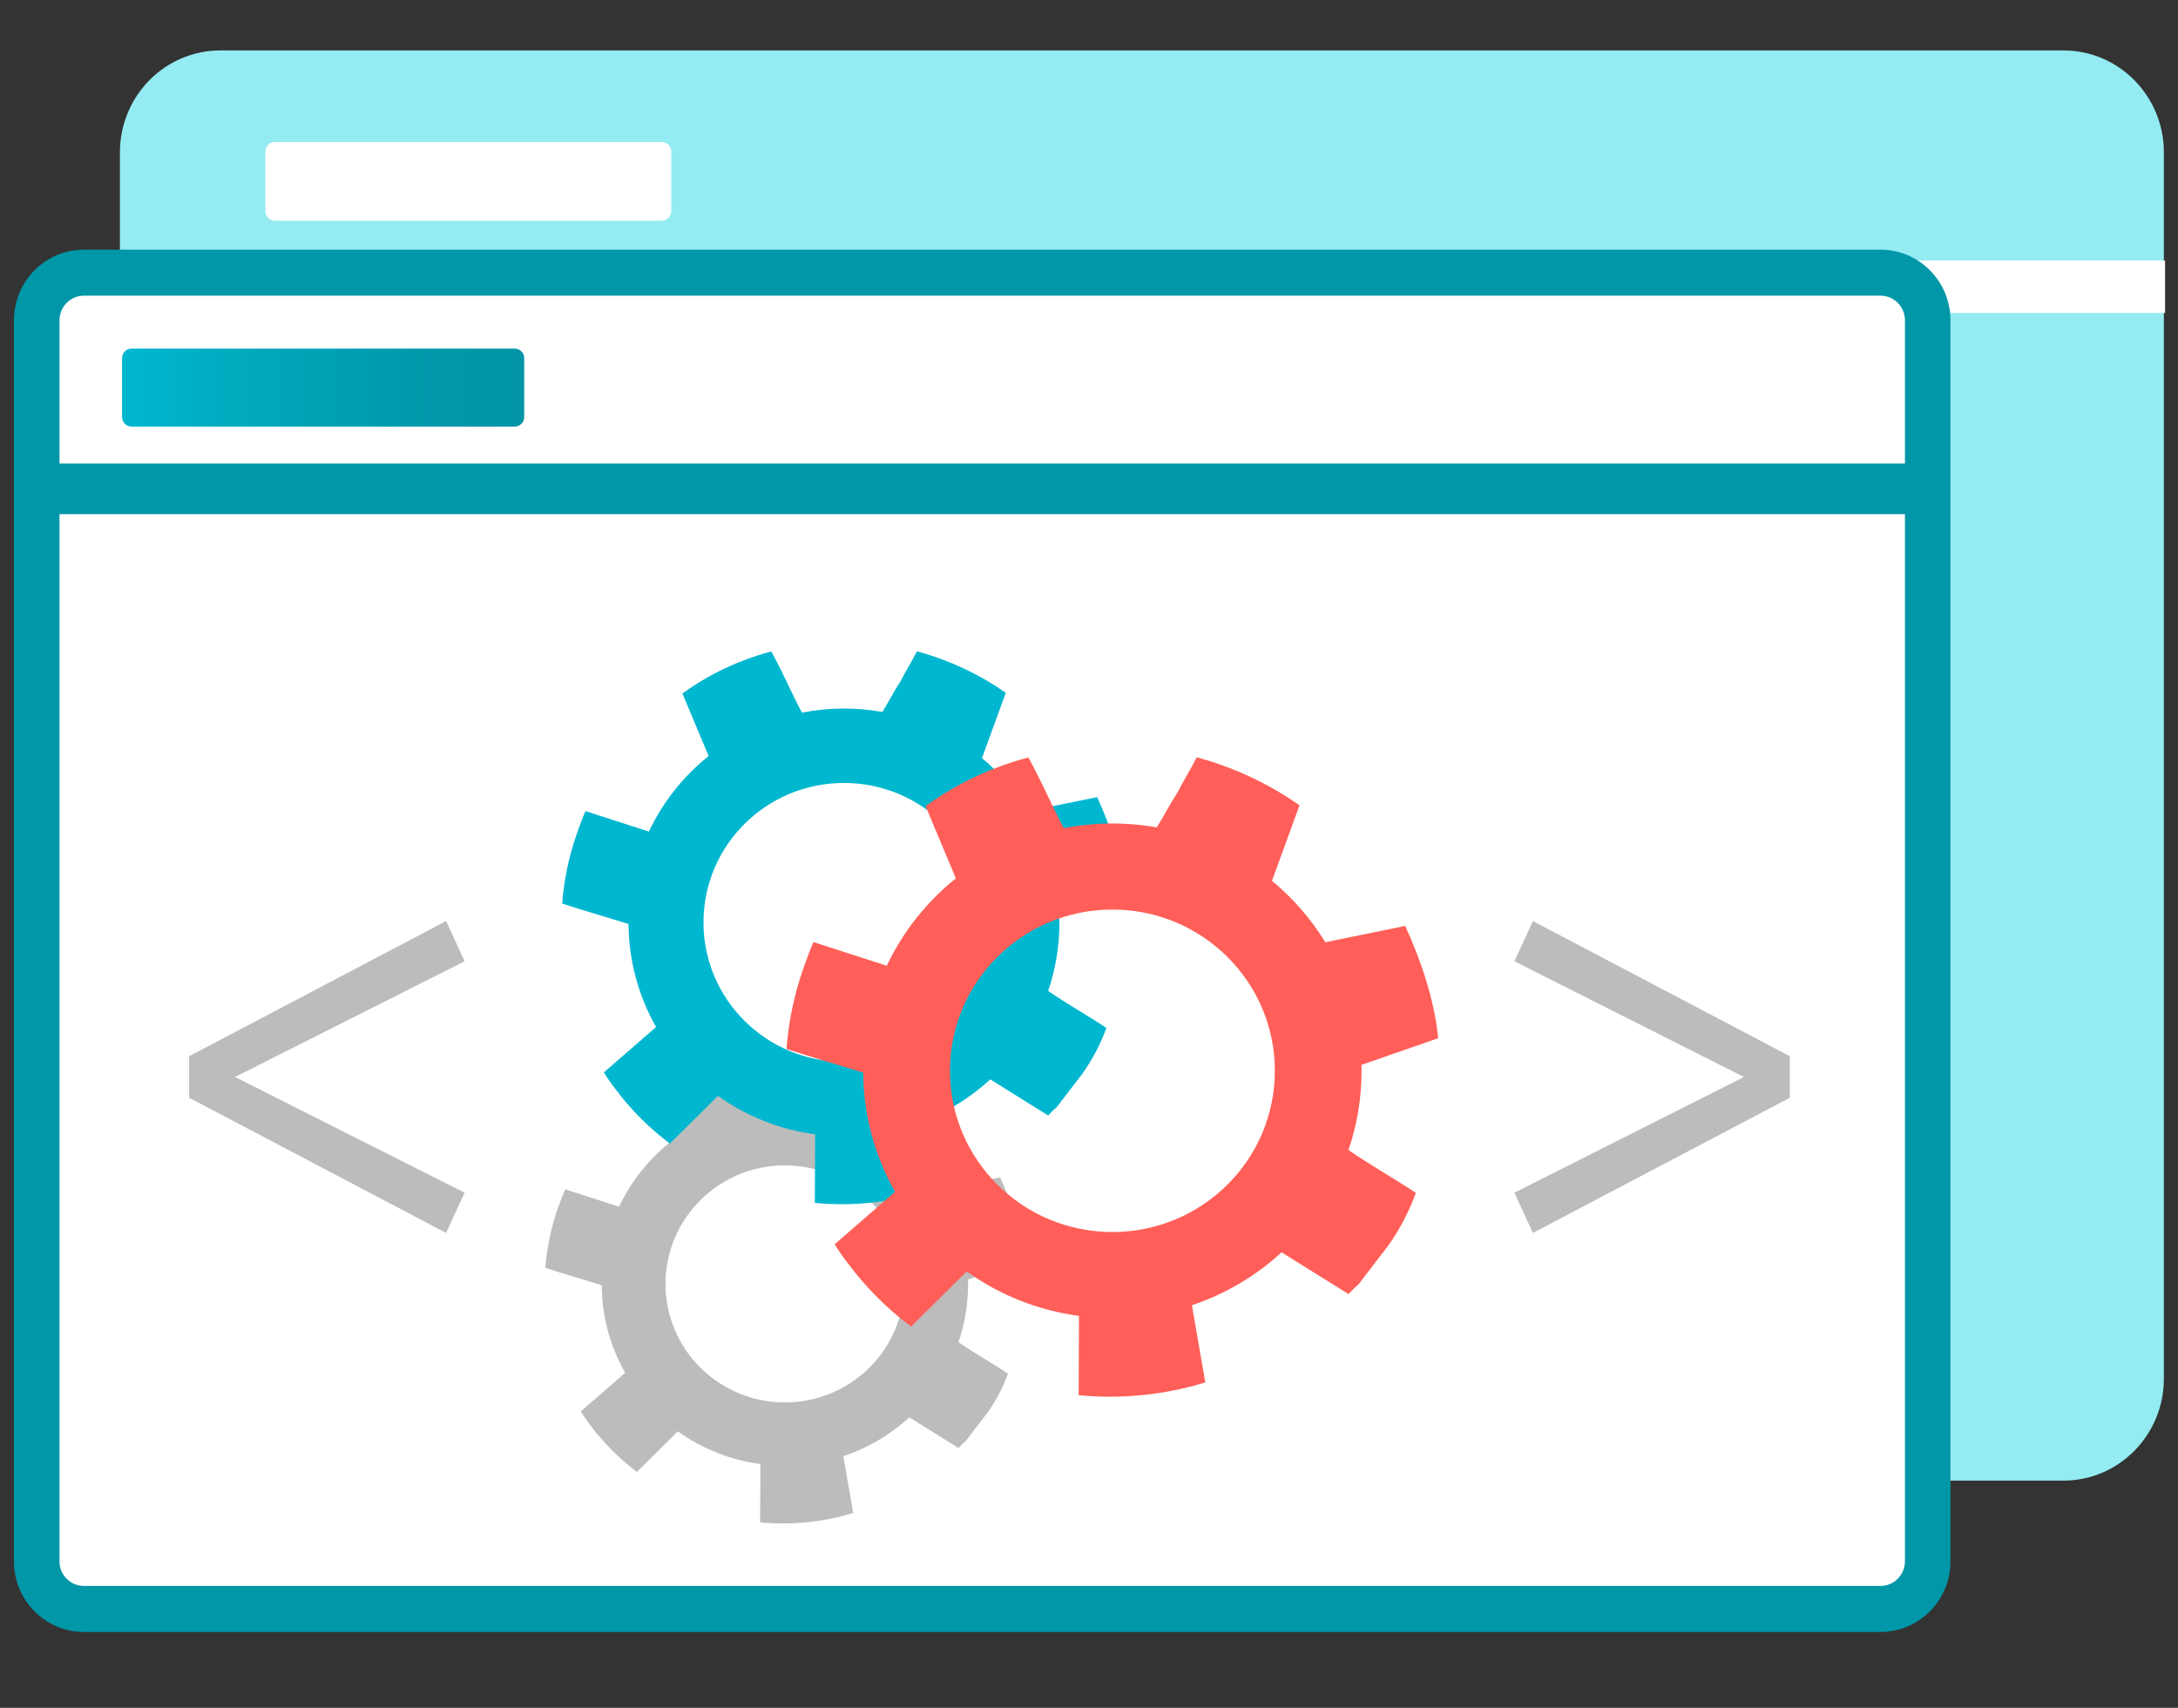 <svg width="153" height="120" viewBox="0 0 153 120" fill="none" xmlns="http://www.w3.org/2000/svg">
<rect x="0" y="0" width="153" height="120" fill="#333333" stroke="none"/>
<path d="M15.485 3.543H144.948C148.847 3.543 152.008 6.751 152.008 10.708V96.87C152.008 100.828 148.847 104.036 144.948 104.036H15.485C11.585 104.036 8.424 100.828 8.424 96.87V10.708C8.424 6.751 11.585 3.543 15.485 3.543Z" fill="#94EBF2"/>
<path d="M152.091 18.306H10.017V21.991H152.091V18.306Z" fill="white"/>
<path d="M19.313 9.975H46.48C46.852 9.975 47.154 10.275 47.154 10.644V14.838C47.154 15.207 46.852 15.507 46.48 15.507H19.313C18.941 15.507 18.639 15.207 18.639 14.838V10.645C18.639 10.275 18.941 9.975 19.313 9.975Z" fill="white"/>
<path d="M135.418 19.38H2.579V112.353H135.418V19.38Z" fill="white"/>
<path d="M71.964 88.53C71.75 86.513 71.098 84.584 70.26 82.732L70.18 82.748L66.135 83.577C65.397 82.376 64.466 81.304 63.378 80.403L64.789 76.535C64.789 76.535 64.796 76.518 64.802 76.5C64.444 76.25 64.076 76.014 63.7 75.791C62.384 75.016 60.97 74.42 59.494 74.021C59.185 74.64 58.805 75.232 58.507 75.823C58.116 76.427 57.812 77.031 57.431 77.643C55.841 77.361 54.212 77.374 52.628 77.685C51.976 76.454 51.466 75.231 50.798 74.031C50.327 74.156 49.863 74.301 49.406 74.467C48.009 74.973 46.691 75.672 45.491 76.542L47.055 80.276C45.537 81.493 44.316 83.037 43.486 84.79L39.707 83.569L39.699 83.566C39.51 84.008 39.342 84.465 39.182 84.921C38.71 86.266 38.417 87.666 38.31 89.087C39.645 89.527 40.971 89.9 42.272 90.31C42.284 92.467 42.85 94.585 43.915 96.465L41.228 98.8L40.799 99.173C41.01 99.519 41.241 99.852 41.489 100.17C42.413 101.403 43.507 102.499 44.74 103.426L44.793 103.374L47.617 100.576C49.329 101.805 51.321 102.594 53.414 102.872L53.401 106.395C53.401 106.395 53.399 106.682 53.398 106.968C55.6 107.18 57.822 106.956 59.936 106.307L59.921 106.221L59.245 102.321C60.966 101.745 62.544 100.814 63.876 99.589L67.311 101.733C67.311 101.733 67.323 101.741 67.335 101.748C67.495 101.566 67.669 101.395 67.854 101.238C68.376 100.548 68.854 99.943 69.376 99.253C69.976 98.409 70.458 97.488 70.81 96.516C69.678 95.77 68.455 95.079 67.331 94.306C67.779 92.987 68.007 91.604 68.006 90.212C68.006 90.109 68.005 90.007 68.002 89.905L71.962 88.529L71.964 88.53ZM55.139 98.542C50.505 98.542 46.749 94.813 46.749 90.214C46.749 85.614 50.505 81.885 55.138 81.885C59.772 81.885 63.528 85.614 63.528 90.213C63.528 90.213 63.528 90.213 63.528 90.214C63.528 94.813 59.772 98.542 55.139 98.542Z" fill="#BCBCBC"/>
<path d="M79.078 62.83C78.827 60.458 78.059 58.189 77.073 56.01L76.979 56.029L72.222 57.004C71.354 55.591 70.259 54.33 68.979 53.27L70.639 48.72C70.639 48.72 70.647 48.699 70.654 48.679C70.233 48.385 69.801 48.107 69.358 47.845C67.811 46.933 66.147 46.233 64.411 45.763C64.048 46.492 63.601 47.187 63.251 47.883C62.79 48.594 62.432 49.304 61.984 50.024C60.114 49.692 58.198 49.708 56.334 50.073C55.567 48.626 54.968 47.187 54.181 45.775C53.628 45.922 53.083 46.093 52.544 46.288C50.901 46.883 49.351 47.705 47.939 48.729L49.779 53.122C47.993 54.554 46.558 56.369 45.582 58.431L41.136 56.995L41.127 56.992C40.905 57.512 40.707 58.05 40.519 58.586C39.963 60.168 39.619 61.816 39.493 63.487C41.062 64.005 42.623 64.443 44.153 64.926C44.169 67.463 44.834 69.954 46.087 72.166L42.926 74.913L42.421 75.351C42.669 75.757 42.94 76.149 43.233 76.524C44.319 77.974 45.606 79.264 47.057 80.355L47.119 80.293L50.441 77.002C52.454 78.447 54.797 79.375 57.26 79.702L57.244 83.846C57.244 83.846 57.242 84.184 57.241 84.522C59.831 84.772 62.445 84.507 64.931 83.745L64.914 83.643L64.118 79.055C66.142 78.378 67.998 77.283 69.564 75.841L73.605 78.364L73.633 78.381C73.822 78.167 74.026 77.966 74.244 77.781C74.858 76.968 75.42 76.258 76.034 75.445C76.74 74.453 77.308 73.37 77.722 72.226C76.391 71.348 74.951 70.536 73.629 69.627C74.157 68.076 74.425 66.449 74.423 64.811C74.423 64.69 74.422 64.57 74.419 64.45L79.077 62.832L79.078 62.83ZM59.286 74.607C53.836 74.607 49.418 70.221 49.418 64.81C49.419 59.4 53.837 55.014 59.288 55.014C64.738 55.015 69.156 59.401 69.156 64.811C69.156 70.221 64.738 74.607 59.287 74.607C59.287 74.607 59.287 74.607 59.286 74.607Z" fill="#00B7D0"/>
<path d="M101.033 72.948C100.743 70.205 99.856 67.581 98.715 65.061L98.606 65.082L93.103 66.209C92.1 64.575 90.833 63.117 89.353 61.891L91.273 56.629C91.273 56.629 91.281 56.606 91.29 56.582C90.803 56.242 90.303 55.92 89.791 55.617C88.002 54.562 86.077 53.752 84.069 53.209C83.65 54.052 83.132 54.856 82.728 55.661C82.196 56.482 81.781 57.304 81.263 58.137C79.1 57.753 76.884 57.772 74.729 58.193C73.843 56.52 73.149 54.856 72.24 53.222C71.6 53.392 70.969 53.59 70.346 53.816C68.446 54.504 66.653 55.454 65.02 56.639C65.124 56.887 67.147 61.719 67.147 61.719C65.082 63.375 63.422 65.474 62.293 67.859L57.151 66.198L57.141 66.194C56.884 66.796 56.654 67.417 56.437 68.038C55.795 69.868 55.396 71.773 55.251 73.705C57.066 74.304 58.87 74.811 60.641 75.37C60.658 78.304 61.428 81.185 62.877 83.743L59.22 86.921L58.637 87.428C58.923 87.898 59.237 88.351 59.576 88.785C60.831 90.461 62.32 91.953 63.997 93.214L64.069 93.143L67.911 89.339C70.24 91.01 72.949 92.083 75.797 92.461L75.778 97.254C75.778 97.254 75.776 97.645 75.775 98.035C78.771 98.324 81.794 98.018 84.669 97.136L84.649 97.019L83.73 91.713C86.07 90.929 88.217 89.663 90.029 87.996L94.702 90.912L94.733 90.932C94.952 90.684 95.188 90.452 95.44 90.237C96.15 89.298 96.8 88.476 97.51 87.538C98.326 86.39 98.983 85.138 99.462 83.815C97.922 82.8 96.258 81.86 94.728 80.809C95.338 79.015 95.649 77.134 95.647 75.24C95.647 75.1 95.645 74.961 95.641 74.822L101.028 72.951L101.033 72.948ZM78.144 86.569C71.841 86.569 66.732 81.497 66.732 75.24C66.732 68.983 71.841 63.911 78.144 63.911C84.447 63.911 89.556 68.983 89.557 75.239C89.557 81.496 84.448 86.568 78.144 86.569Z" fill="#FF5F58"/>
<path d="M31.337 64.718L32.635 67.545L16.51 75.675L32.635 83.805L31.337 86.633L13.285 77.133V74.217L31.337 64.718Z" fill="#BCBCBC"/>
<path d="M125.734 74.217V77.133L107.682 86.633L106.384 83.805L122.509 75.675L106.384 67.545L107.682 64.718L125.734 74.217Z" fill="#BCBCBC"/>
<path d="M132.108 114.671H5.889C3.178 114.668 0.982 112.447 0.979 109.708V22.505C0.983 19.766 3.179 17.547 5.889 17.544H132.108C134.818 17.547 137.014 19.766 137.017 22.505V109.708C137.015 112.447 134.819 114.668 132.108 114.671ZM5.889 20.776C4.945 20.778 4.179 21.551 4.179 22.505V109.708C4.179 110.662 4.945 111.436 5.889 111.437H132.108C133.052 111.436 133.817 110.662 133.819 109.708V22.505C133.817 21.551 133.052 20.778 132.108 20.776H5.889Z" fill="#0097A8"/>
<path d="M135.398 32.573H2.204V36.127H135.398V32.573Z" fill="#0097A8"/>
<path d="M9.244 24.495H36.156C36.525 24.495 36.824 24.791 36.824 25.157V29.311C36.824 29.677 36.525 29.974 36.156 29.974H9.244C8.875 29.974 8.576 29.677 8.576 29.311V25.157C8.576 24.791 8.875 24.495 9.244 24.495Z" fill="url(#paint0_linear_402_875)"/>
<defs>
<linearGradient id="paint0_linear_402_875" x1="8.576" y1="27.234" x2="36.824" y2="27.234" gradientUnits="userSpaceOnUse">
<stop stop-color="#00B7D0"/>
<stop offset="0.323" stop-color="#00A8BC"/>
<stop offset="0.712" stop-color="#0099AB"/>
<stop offset="1" stop-color="#0094A5"/>
</linearGradient>
</defs>
</svg>
